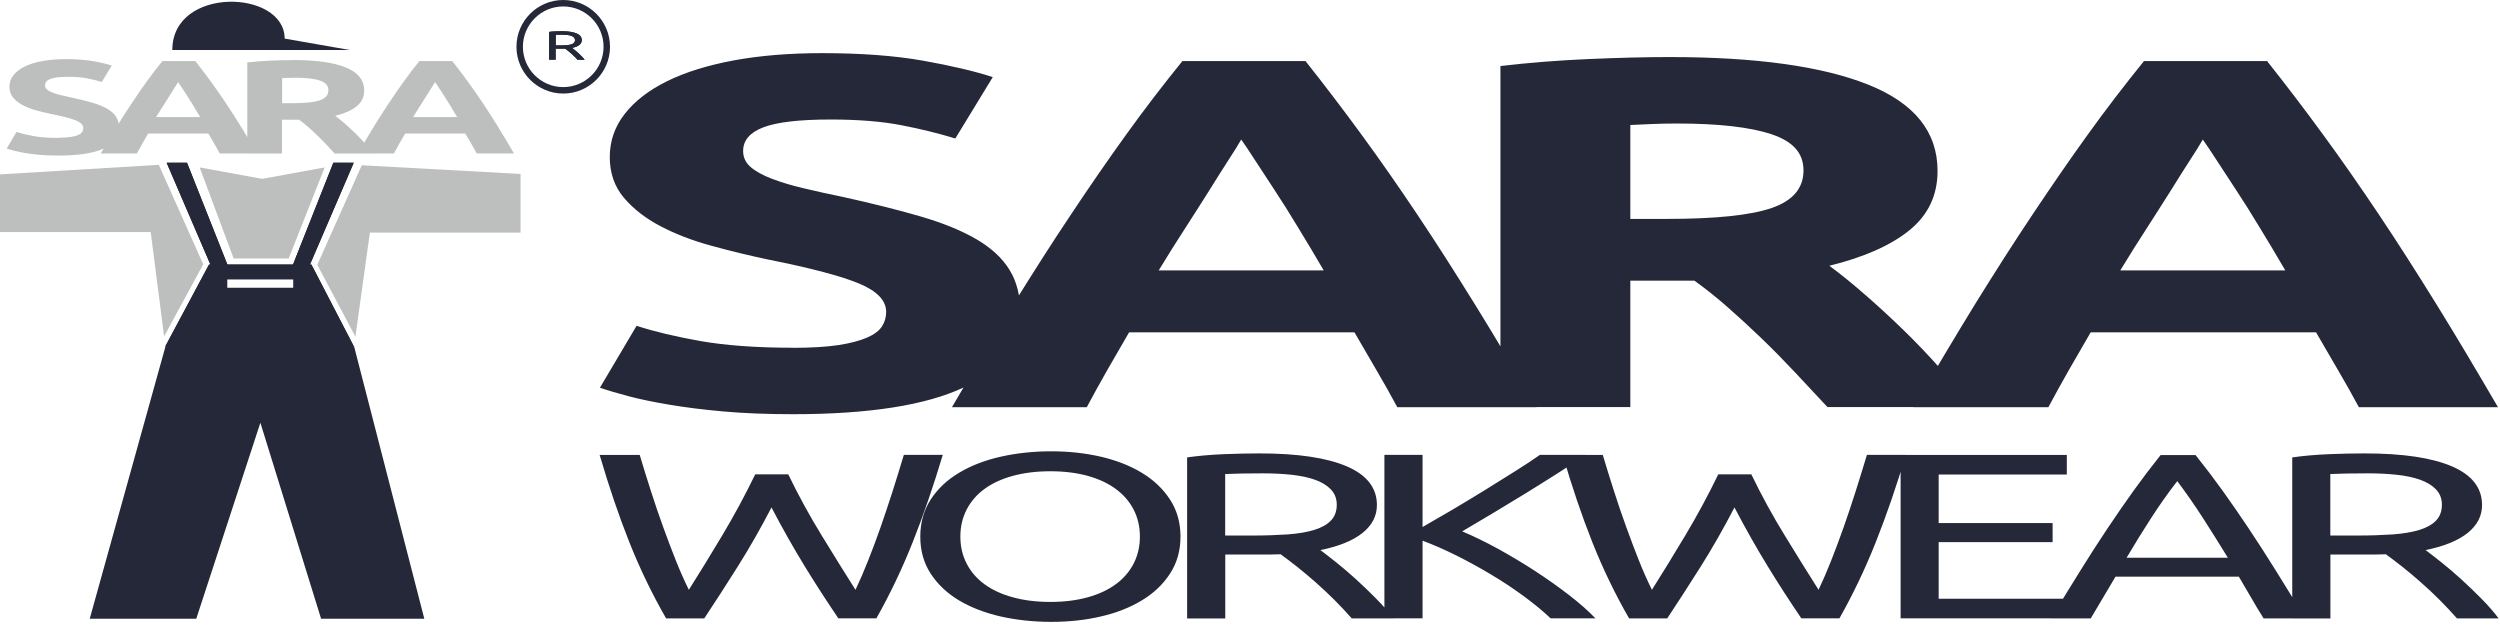 <svg fill="currentColor" width="287" height="72" viewBox="0 0 287 72" xmlns="http://www.w3.org/2000/svg">
<g clip-path="url(#clip0_14651_9762)">
<path d="M252.881 16.02C252.551 16.59 252.071 17.39 251.421 18.37C250.781 19.36 250.051 20.51 249.241 21.82C248.431 23.12 247.501 24.55 246.501 26.12C245.481 27.68 244.461 29.32 243.411 31.04H262.351C261.351 29.32 260.361 27.67 259.401 26.1C258.461 24.53 257.551 23.1 256.691 21.79C255.851 20.49 255.101 19.34 254.441 18.35C253.801 17.35 253.281 16.58 252.881 16.02ZM270.801 46.75C270.051 45.36 269.271 43.95 268.411 42.5C267.561 41.05 266.721 39.59 265.881 38.15H240.011C239.181 39.6 238.341 41.05 237.491 42.51C236.661 43.97 235.881 45.38 235.151 46.75H219.671C222.171 42.47 224.531 38.51 226.761 34.88C229.011 31.25 231.191 27.83 233.341 24.62C235.481 21.41 237.581 18.36 239.661 15.47C241.731 12.59 243.901 9.76 246.131 7.01H260.261C262.441 9.76 264.591 12.58 266.701 15.47C268.821 18.36 270.941 21.41 273.091 24.62C275.241 27.83 277.421 31.25 279.671 34.88C281.921 38.51 284.271 42.47 286.771 46.75H270.811H270.801ZM192.521 14.18C191.441 14.18 190.471 14.2 189.601 14.24C188.741 14.28 187.931 14.31 187.161 14.35V25.13H191.371C196.981 25.13 200.991 24.71 203.411 23.87C205.831 23.03 207.041 21.6 207.041 19.57C207.041 17.54 205.811 16.23 203.361 15.41C200.911 14.59 197.291 14.18 192.511 14.18M191.661 6.55C201.601 6.55 209.221 7.61 214.501 9.73C219.791 11.85 222.431 15.15 222.431 19.62C222.431 22.41 221.361 24.67 219.231 26.41C217.101 28.15 214.021 29.52 210.011 30.51C211.351 31.5 212.751 32.64 214.211 33.92C215.681 35.2 217.131 36.54 218.561 37.93C219.991 39.32 221.381 40.78 222.721 42.29C224.061 43.8 225.301 45.28 226.451 46.73H209.791C208.561 45.43 207.341 44.11 206.091 42.77C204.831 41.43 203.561 40.13 202.251 38.87C200.941 37.61 199.641 36.41 198.361 35.29C197.091 34.16 195.791 33.14 194.521 32.22H187.161V46.73H172.251V7.58C175.501 7.2 178.861 6.93 182.331 6.78C185.801 6.63 188.911 6.55 191.651 6.55M142.491 16.02C142.161 16.59 141.681 17.39 141.031 18.37C140.391 19.36 139.661 20.51 138.851 21.82C138.041 23.12 137.111 24.55 136.111 26.12C135.091 27.68 134.071 29.32 133.021 31.04H151.961C150.961 29.32 149.971 27.67 149.011 26.1C148.071 24.53 147.161 23.1 146.301 21.79C145.461 20.49 144.711 19.34 144.051 18.35C143.411 17.35 142.891 16.58 142.491 16.02ZM160.411 46.75C159.661 45.36 158.881 43.95 158.021 42.5C157.181 41.05 156.331 39.59 155.491 38.15H129.621C128.791 39.6 127.951 41.05 127.101 42.51C126.271 43.97 125.491 45.38 124.761 46.75H109.281C111.781 42.47 114.141 38.51 116.371 34.88C118.621 31.25 120.801 27.83 122.951 24.62C125.081 21.41 127.191 18.36 129.271 15.47C131.341 12.59 133.511 9.76 135.741 7.01H149.871C152.051 9.76 154.201 12.58 156.311 15.47C158.431 18.36 160.551 21.41 162.701 24.62C164.851 27.83 167.031 31.25 169.281 34.88C171.531 38.51 173.881 42.47 176.391 46.75H160.431H160.411ZM91.021 39.93C93.121 39.93 94.861 39.82 96.231 39.62C97.601 39.41 98.701 39.12 99.531 38.76C100.361 38.4 100.931 37.97 101.251 37.47C101.571 36.97 101.731 36.42 101.731 35.81C101.731 34.51 100.711 33.43 98.671 32.57C96.631 31.71 93.131 30.78 88.161 29.79C85.991 29.33 83.831 28.81 81.661 28.21C79.491 27.62 77.551 26.87 75.831 25.97C74.111 25.07 72.711 23.98 71.621 22.7C70.541 21.42 70.001 19.86 70.001 18.03C70.001 16.2 70.571 14.54 71.721 13.07C72.871 11.6 74.491 10.35 76.601 9.31C78.701 8.28 81.251 7.49 84.251 6.93C87.251 6.38 90.621 6.1 94.381 6.1C98.841 6.1 102.701 6.39 105.941 6.96C109.191 7.54 111.871 8.17 113.971 8.85L109.671 15.9C107.821 15.33 105.771 14.82 103.511 14.38C101.251 13.94 98.521 13.72 95.341 13.72C91.771 13.72 89.211 14.02 87.651 14.61C86.091 15.2 85.311 16.11 85.311 17.34C85.311 18.07 85.601 18.68 86.171 19.17C86.741 19.67 87.561 20.12 88.611 20.52C89.661 20.92 90.871 21.29 92.241 21.61C93.611 21.94 95.121 22.27 96.781 22.61C100.221 23.37 103.221 24.13 105.761 24.87C108.311 25.62 110.431 26.49 112.121 27.48C113.811 28.47 115.071 29.64 115.891 30.98C116.721 32.32 117.131 33.94 117.131 35.85C117.131 39.56 114.961 42.44 110.631 44.48C106.301 46.52 99.771 47.55 91.041 47.55C88.111 47.55 85.461 47.45 83.111 47.24C80.751 47.03 78.671 46.77 76.851 46.46C75.031 46.16 73.471 45.83 72.171 45.49C70.861 45.14 69.771 44.82 68.871 44.51L73.081 37.4C75.051 38.05 77.491 38.63 80.391 39.15C83.291 39.66 86.841 39.92 91.051 39.92" fill="#252838"></path>
<path d="M64.539 3.98C64.219 3.98 63.969 3.98 63.799 3.99V5.21H64.339C64.599 5.21 64.829 5.21 65.039 5.19C65.249 5.17 65.419 5.14 65.559 5.1C65.699 5.06 65.809 5 65.889 4.92C65.969 4.84 66.009 4.74 66.009 4.6C66.009 4.48 65.969 4.38 65.889 4.3C65.809 4.22 65.709 4.16 65.569 4.11C65.439 4.06 65.279 4.03 65.099 4.01C64.919 3.99 64.729 3.98 64.529 3.98M65.679 5.5C65.759 5.56 65.869 5.64 65.989 5.75C66.119 5.85 66.249 5.96 66.379 6.08C66.509 6.2 66.649 6.33 66.779 6.47C66.909 6.6 67.019 6.73 67.119 6.86H66.299C66.199 6.74 66.089 6.62 65.959 6.5C65.839 6.38 65.709 6.26 65.589 6.15C65.469 6.04 65.339 5.94 65.219 5.84C65.099 5.74 64.989 5.66 64.889 5.59C64.819 5.59 64.749 5.59 64.679 5.59H63.789V6.85H63.039V3.66C63.249 3.63 63.489 3.61 63.749 3.6C64.009 3.59 64.249 3.58 64.469 3.58C65.229 3.58 65.799 3.67 66.199 3.84C66.599 4.01 66.789 4.27 66.789 4.61C66.789 4.82 66.689 5.01 66.509 5.16C66.319 5.31 66.039 5.42 65.679 5.5Z" fill="#252838"></path>
<path d="M64.659 10.74C61.699 10.74 59.289 8.33 59.289 5.37C59.289 2.41 61.699 0 64.659 0C67.619 0 70.029 2.41 70.029 5.37C70.029 8.33 67.619 10.74 64.659 10.74ZM64.659 0.74C62.109 0.74 60.029 2.82 60.029 5.37C60.029 7.92 62.109 10 64.659 10C67.209 10 69.289 7.92 69.289 5.37C69.289 2.82 67.209 0.74 64.659 0.74Z" fill="#252838"></path>
<path d="M271.81 54.34C269.95 54.34 268.52 54.37 267.52 54.42V61.48H270.63C272.13 61.48 273.49 61.431 274.69 61.35C275.89 61.261 276.91 61.09 277.73 60.84C278.56 60.59 279.2 60.23 279.65 59.77C280.1 59.31 280.33 58.7 280.33 57.941C280.33 57.24 280.1 56.651 279.65 56.181C279.2 55.711 278.59 55.34 277.82 55.071C277.05 54.8 276.15 54.611 275.11 54.501C274.07 54.391 272.97 54.34 271.79 54.34M278.45 63.141C278.93 63.501 279.54 63.971 280.28 64.561C281.02 65.15 281.78 65.8 282.56 66.51C283.34 67.221 284.12 67.971 284.88 68.74C285.65 69.52 286.3 70.27 286.84 70.99H282.06C281.46 70.3 280.8 69.611 280.1 68.9C279.4 68.201 278.68 67.52 277.96 66.891C277.24 66.251 276.52 65.65 275.82 65.091C275.11 64.531 274.47 64.04 273.9 63.63C273.51 63.651 273.11 63.66 272.7 63.66H267.53V71.001H263.15V52.511C264.38 52.331 265.76 52.211 267.28 52.141C268.8 52.081 270.19 52.05 271.45 52.05C275.84 52.05 279.19 52.55 281.49 53.541C283.79 54.531 284.94 56.011 284.94 57.98C284.94 59.23 284.39 60.291 283.29 61.181C282.19 62.06 280.58 62.721 278.44 63.151M255.76 64.031C254.8 62.461 253.84 60.941 252.9 59.471C251.95 58.001 250.97 56.59 249.95 55.23C248.9 56.581 247.9 58.001 246.95 59.471C246 60.941 245.06 62.461 244.13 64.031H255.77H255.76ZM259.86 70.99C259.35 70.18 258.87 69.38 258.42 68.591C257.97 67.811 257.5 67.01 257.02 66.201H242.86L240.02 70.99H235.46C236.66 69.001 237.79 67.171 238.84 65.481C239.89 63.791 240.92 62.191 241.93 60.681C242.94 59.17 243.94 57.721 244.93 56.34C245.92 54.961 246.96 53.59 248.04 52.24H252.05C253.13 53.59 254.17 54.961 255.16 56.34C256.15 57.721 257.15 59.17 258.16 60.681C259.17 62.191 260.2 63.8 261.25 65.481C262.3 67.16 263.43 69.001 264.63 70.99H259.85H259.86ZM218.19 70.99V52.23H237.27V54.48H222.56V60.05H235.64V62.24H222.56V68.731H238.39V70.981H218.18L218.19 70.99ZM199.11 58.27C197.85 60.691 196.57 62.931 195.28 64.981C193.98 67.04 192.69 69.04 191.4 70.99H187.02C185.43 68.231 184.02 65.311 182.8 62.251C181.58 59.181 180.45 55.84 179.4 52.23H184C184.42 53.641 184.86 55.05 185.31 56.45C185.76 57.861 186.23 59.23 186.71 60.55C187.19 61.88 187.67 63.141 188.15 64.35C188.63 65.561 189.13 66.68 189.64 67.71C190.84 65.811 192.12 63.73 193.47 61.471C194.82 59.211 196.09 56.87 197.26 54.45H201.05C202.22 56.87 203.5 59.211 204.89 61.471C206.27 63.73 207.57 65.82 208.77 67.71C209.25 66.701 209.73 65.591 210.21 64.38C210.69 63.17 211.16 61.901 211.63 60.581C212.1 59.251 212.56 57.88 213.01 56.461C213.46 55.041 213.9 53.63 214.32 52.221H218.79C217.71 55.831 216.56 59.17 215.34 62.24C214.12 65.311 212.73 68.221 211.17 70.981H206.79C205.47 69.031 204.17 67.031 202.91 64.971C201.65 62.91 200.38 60.67 199.12 58.261M182.06 52.23C181.13 52.84 180.07 53.531 178.9 54.281C177.73 55.031 176.5 55.791 175.23 56.581C173.95 57.361 172.68 58.13 171.42 58.891C170.16 59.651 168.97 60.35 167.86 61.001C169.15 61.541 170.52 62.211 171.97 63.001C173.41 63.8 174.83 64.641 176.21 65.54C177.59 66.441 178.89 67.361 180.11 68.3C181.33 69.24 182.34 70.13 183.15 70.981H178.01C177.11 70.13 176.07 69.281 174.9 68.421C173.73 67.561 172.49 66.74 171.18 65.96C169.87 65.171 168.55 64.451 167.21 63.781C165.87 63.111 164.57 62.541 163.31 62.071V70.981H158.93V52.221H163.31V60.501C164.36 59.901 165.52 59.23 166.78 58.49C168.04 57.74 169.29 56.99 170.52 56.23C171.75 55.471 172.92 54.74 174.01 54.05C175.11 53.361 176.03 52.751 176.78 52.221H182.06V52.23ZM144.94 54.34C143.07 54.34 141.65 54.37 140.65 54.42V61.48H143.76C145.26 61.48 146.62 61.431 147.82 61.35C149.02 61.261 150.04 61.09 150.86 60.84C151.69 60.59 152.33 60.23 152.78 59.77C153.23 59.31 153.46 58.7 153.46 57.941C153.46 57.24 153.23 56.651 152.78 56.181C152.33 55.711 151.72 55.34 150.95 55.071C150.18 54.8 149.28 54.611 148.24 54.501C147.2 54.391 146.1 54.34 144.92 54.34M151.57 63.141C152.05 63.501 152.66 63.971 153.4 64.561C154.14 65.15 154.9 65.8 155.68 66.51C156.46 67.221 157.24 67.971 158 68.74C158.77 69.52 159.42 70.27 159.96 70.99H155.18C154.58 70.3 153.92 69.611 153.22 68.9C152.51 68.201 151.8 67.52 151.08 66.891C150.36 66.251 149.64 65.65 148.94 65.091C148.23 64.531 147.59 64.04 147.02 63.63C146.63 63.651 146.23 63.66 145.82 63.66H140.66V71.001H136.28V52.511C137.51 52.331 138.89 52.211 140.41 52.141C141.93 52.081 143.32 52.05 144.58 52.05C148.97 52.05 152.32 52.55 154.62 53.541C156.92 54.531 158.07 56.011 158.07 57.98C158.07 59.23 157.52 60.291 156.42 61.181C155.32 62.06 153.71 62.721 151.57 63.151M110.25 61.6C110.25 62.74 110.49 63.77 110.97 64.701C111.45 65.63 112.13 66.421 113.02 67.07C113.91 67.721 114.99 68.221 116.27 68.57C117.55 68.921 118.98 69.1 120.58 69.1C122.18 69.1 123.6 68.921 124.87 68.57C126.13 68.221 127.21 67.721 128.09 67.07C128.98 66.421 129.66 65.63 130.14 64.701C130.62 63.77 130.86 62.74 130.86 61.6C130.86 60.461 130.62 59.431 130.14 58.501C129.66 57.571 128.97 56.781 128.09 56.13C127.2 55.48 126.13 54.98 124.87 54.63C123.61 54.281 122.18 54.1 120.58 54.1C118.98 54.1 117.55 54.281 116.27 54.63C114.99 54.98 113.91 55.48 113.02 56.13C112.13 56.781 111.45 57.571 110.97 58.501C110.49 59.431 110.25 60.461 110.25 61.6ZM105.65 61.6C105.65 59.99 106.05 58.581 106.84 57.35C107.64 56.12 108.72 55.1 110.09 54.281C111.46 53.461 113.05 52.84 114.87 52.431C116.69 52.02 118.62 51.81 120.67 51.81C122.72 51.81 124.59 52.02 126.38 52.431C128.17 52.85 129.74 53.461 131.09 54.281C132.44 55.1 133.52 56.12 134.32 57.35C135.12 58.581 135.52 59.99 135.52 61.6C135.52 63.211 135.12 64.621 134.32 65.85C133.52 67.081 132.45 68.1 131.09 68.921C129.74 69.74 128.17 70.361 126.38 70.77C124.59 71.191 122.69 71.391 120.67 71.391C118.65 71.391 116.69 71.18 114.87 70.77C113.05 70.35 111.46 69.74 110.09 68.921C108.72 68.1 107.64 67.081 106.84 65.85C106.04 64.621 105.65 63.211 105.65 61.6ZM88.56 58.27C87.3 60.691 86.02 62.931 84.73 64.981C83.44 67.04 82.14 69.04 80.85 70.99H76.47C74.88 68.231 73.47 65.311 72.25 62.251C71.03 59.181 69.9 55.84 68.84 52.23H73.44C73.86 53.641 74.3 55.05 74.75 56.45C75.2 57.861 75.67 59.23 76.15 60.55C76.63 61.88 77.11 63.141 77.59 64.35C78.07 65.561 78.57 66.68 79.08 67.71C80.28 65.811 81.56 63.73 82.91 61.471C84.26 59.211 85.53 56.87 86.7 54.45H90.49C91.66 56.87 92.94 59.211 94.33 61.471C95.71 63.73 97.01 65.82 98.21 67.71C98.69 66.701 99.17 65.591 99.65 64.38C100.13 63.17 100.61 61.901 101.07 60.581C101.54 59.251 101.99 57.88 102.45 56.461C102.9 55.041 103.34 53.63 103.76 52.221H108.23C107.15 55.831 106 59.17 104.78 62.24C103.56 65.311 102.17 68.221 100.61 70.981H96.24C94.92 69.031 93.62 67.031 92.36 64.971C91.1 62.91 89.83 60.67 88.57 58.261" fill="#252838"></path>
<path fill-rule="evenodd" clip-rule="evenodd" d="M26.078 33.049H33.688V32.059H26.078V33.049ZM18.988 39.739L29.558 43.129L40.628 39.779L35.748 30.369H23.998L18.988 39.739Z" fill="#252838"></path>
<path fill-rule="evenodd" clip-rule="evenodd" d="M40.61 18.68L35.51 30.54H33.57L38.27 18.68H40.61Z" fill="#252838"></path>
<path fill-rule="evenodd" clip-rule="evenodd" d="M19.129 18.68L24.229 30.54H26.169L21.469 18.68H19.129Z" fill="#252838"></path>
<path d="M49.95 9.419C49.859 9.569 49.73 9.779 49.559 10.049C49.389 10.309 49.2 10.619 48.98 10.969C48.76 11.319 48.52 11.699 48.249 12.119C47.98 12.539 47.709 12.979 47.419 13.439H52.48C52.209 12.979 51.95 12.539 51.69 12.119C51.44 11.699 51.2 11.319 50.969 10.969C50.739 10.619 50.539 10.319 50.37 10.049C50.2 9.779 50.059 9.579 49.95 9.429M54.739 17.629C54.539 17.259 54.33 16.879 54.099 16.489C53.87 16.099 53.65 15.709 53.419 15.329H46.51C46.289 15.719 46.059 16.109 45.84 16.489C45.62 16.879 45.41 17.259 45.219 17.619H41.08C41.749 16.469 42.38 15.419 42.969 14.449C43.569 13.479 44.15 12.569 44.73 11.709C45.3 10.849 45.859 10.039 46.419 9.269C46.969 8.499 47.55 7.749 48.15 7.009H51.919C52.499 7.749 53.08 8.499 53.639 9.269C54.209 10.039 54.77 10.859 55.349 11.709C55.919 12.569 56.51 13.479 57.109 14.449C57.709 15.419 58.34 16.479 59.01 17.619H54.739V17.629ZM33.819 8.929C33.529 8.929 33.27 8.929 33.039 8.939C32.809 8.949 32.59 8.959 32.389 8.969V11.849H33.51C35.01 11.849 36.08 11.739 36.73 11.509C37.38 11.279 37.7 10.899 37.7 10.359C37.7 9.819 37.37 9.469 36.719 9.249C36.069 9.029 35.099 8.919 33.819 8.919M33.59 6.889C36.249 6.889 38.279 7.169 39.69 7.739C41.099 8.309 41.809 9.189 41.809 10.379C41.809 11.129 41.52 11.729 40.95 12.199C40.38 12.659 39.559 13.029 38.489 13.299C38.849 13.569 39.219 13.869 39.609 14.209C39.999 14.549 40.389 14.909 40.77 15.279C41.15 15.649 41.52 16.039 41.88 16.439C42.239 16.839 42.569 17.239 42.88 17.629H38.429C38.099 17.279 37.77 16.929 37.44 16.569C37.099 16.209 36.76 15.859 36.41 15.529C36.059 15.189 35.709 14.869 35.37 14.569C35.029 14.269 34.69 13.999 34.34 13.749H32.37V17.629H28.39V7.169C29.259 7.069 30.16 6.999 31.079 6.959C32.01 6.919 32.84 6.899 33.569 6.899M20.45 9.419C20.36 9.569 20.23 9.779 20.059 10.049C19.89 10.309 19.689 10.619 19.48 10.969C19.259 11.319 19.02 11.699 18.75 12.119C18.48 12.539 18.209 12.979 17.919 13.439H22.98C22.709 12.979 22.45 12.539 22.189 12.119C21.939 11.699 21.7 11.319 21.47 10.969C21.239 10.619 21.04 10.319 20.869 10.049C20.7 9.779 20.559 9.579 20.45 9.429M25.239 17.629C25.04 17.259 24.829 16.879 24.599 16.489C24.369 16.099 24.149 15.709 23.919 15.329H17.009C16.79 15.719 16.559 16.109 16.34 16.489C16.119 16.879 15.909 17.259 15.71 17.619H11.569C12.239 16.469 12.87 15.419 13.46 14.449C14.059 13.479 14.639 12.569 15.22 11.709C15.79 10.849 16.349 10.039 16.91 9.269C17.459 8.499 18.04 7.749 18.64 7.009H22.419C23 7.749 23.579 8.499 24.14 9.269C24.709 10.039 25.27 10.859 25.849 11.709C26.419 12.569 27.009 13.479 27.61 14.449C28.209 15.419 28.84 16.479 29.509 17.619H25.239V17.629ZM6.7 15.809C7.26 15.809 7.73 15.779 8.09 15.729C8.46 15.669 8.75 15.599 8.97 15.499C9.19 15.399 9.35 15.289 9.43 15.149C9.51 15.019 9.56 14.869 9.56 14.709C9.56 14.359 9.29 14.069 8.74 13.839C8.19 13.609 7.26 13.359 5.93 13.099C5.35 12.979 4.77 12.839 4.19 12.679C3.61 12.519 3.09 12.319 2.63 12.079C2.17 11.839 1.8 11.549 1.51 11.209C1.22 10.869 1.08 10.449 1.08 9.959C1.08 9.469 1.23 9.029 1.54 8.639C1.85 8.249 2.28 7.909 2.84 7.639C3.4 7.359 4.08 7.149 4.88 7.009C5.68 6.859 6.58 6.789 7.59 6.789C8.78 6.789 9.81 6.869 10.68 7.019C11.55 7.169 12.259 7.339 12.829 7.529L11.68 9.409C11.19 9.259 10.639 9.119 10.03 8.999C9.43 8.879 8.7 8.819 7.85 8.819C6.9 8.819 6.21 8.899 5.79 9.059C5.37 9.219 5.17 9.459 5.17 9.789C5.17 9.989 5.25 10.149 5.4 10.279C5.55 10.409 5.77 10.529 6.05 10.639C6.33 10.749 6.65 10.839 7.02 10.929C7.39 11.019 7.79 11.109 8.23 11.199C9.15 11.399 9.95 11.599 10.63 11.799C11.309 11.999 11.88 12.229 12.329 12.499C12.78 12.759 13.12 13.079 13.339 13.429C13.559 13.789 13.669 14.219 13.669 14.729C13.669 15.719 13.089 16.489 11.93 17.039C10.77 17.589 9.03 17.859 6.69 17.859C5.91 17.859 5.2 17.829 4.57 17.779C3.94 17.719 3.38 17.649 2.9 17.569C2.42 17.489 2 17.399 1.65 17.309C1.3 17.219 1.01 17.129 0.77 17.049L1.89 15.149C2.42 15.319 3.07 15.479 3.84 15.619C4.61 15.759 5.56 15.829 6.69 15.829" fill="#BDBEBE"></path>
<path fill-rule="evenodd" clip-rule="evenodd" d="M40.171 5.741H19.781C19.781 -1.619 32.651 -1.229 32.681 4.431L40.161 5.741H40.171Z" fill="#252838"></path>
<path fill-rule="evenodd" clip-rule="evenodd" d="M41.532 18.971L59.762 19.971V26.701H42.462L40.802 38.651L36.422 30.401L41.532 18.971Z" fill="#BDBEBE"></path>
<path fill-rule="evenodd" clip-rule="evenodd" d="M18.84 38.63L17.3 26.64H0V20.02L18.23 18.92L23.33 30.34L18.83 38.64L18.84 38.63Z" fill="#BDBEBE"></path>
<path fill-rule="evenodd" clip-rule="evenodd" d="M33.142 29.671L37.272 19.221L30.102 20.531L22.922 19.221L26.822 29.671H33.142Z" fill="#BDBEBE"></path>
<path d="M64.539 3.98C64.219 3.98 63.969 3.98 63.799 3.99V5.21H64.339C64.599 5.21 64.829 5.21 65.039 5.19C65.249 5.17 65.419 5.14 65.559 5.1C65.699 5.06 65.809 5 65.889 4.92C65.969 4.84 66.009 4.74 66.009 4.6C66.009 4.48 65.969 4.38 65.889 4.3C65.809 4.22 65.709 4.16 65.569 4.11C65.439 4.06 65.279 4.03 65.099 4.01C64.919 3.99 64.729 3.98 64.529 3.98M65.679 5.5C65.759 5.56 65.869 5.64 65.989 5.75C66.119 5.85 66.249 5.96 66.379 6.08C66.509 6.2 66.649 6.33 66.779 6.47C66.909 6.6 67.019 6.73 67.119 6.86H66.299C66.199 6.74 66.089 6.62 65.959 6.5C65.839 6.38 65.709 6.26 65.589 6.15C65.469 6.04 65.339 5.94 65.219 5.84C65.099 5.74 64.989 5.66 64.889 5.59C64.819 5.59 64.749 5.59 64.679 5.59H63.789V6.85H63.039V3.66C63.249 3.63 63.489 3.61 63.749 3.6C64.009 3.59 64.249 3.58 64.469 3.58C65.229 3.58 65.799 3.67 66.199 3.84C66.599 4.01 66.789 4.27 66.789 4.61C66.789 4.82 66.689 5.01 66.509 5.16C66.319 5.31 66.039 5.42 65.679 5.5Z" fill="#252838"></path>
<path fill-rule="evenodd" clip-rule="evenodd" d="M26.078 33.049H33.688V32.059H26.078V33.049ZM18.988 39.739L29.558 43.129L40.628 39.779L35.748 30.369H23.998L18.988 39.739Z" fill="#252838"></path>
<path fill-rule="evenodd" clip-rule="evenodd" d="M40.61 18.68L35.51 30.54H33.57L38.27 18.68H40.61Z" fill="#252838"></path>
<path fill-rule="evenodd" clip-rule="evenodd" d="M19.129 18.68L24.229 30.54H26.169L21.469 18.68H19.129Z" fill="#252838"></path>
<path d="M19.011 39.721L10.301 71.031H22.531L29.891 48.531L36.861 71.031H48.711L40.651 39.771L19.011 39.721Z" fill="#252838"></path>
</g>
<defs>
<clipPath id="clip0_14651_9762">
<rect width="286.84" height="71.4" fill="white"></rect>
</clipPath>
</defs>
</svg>